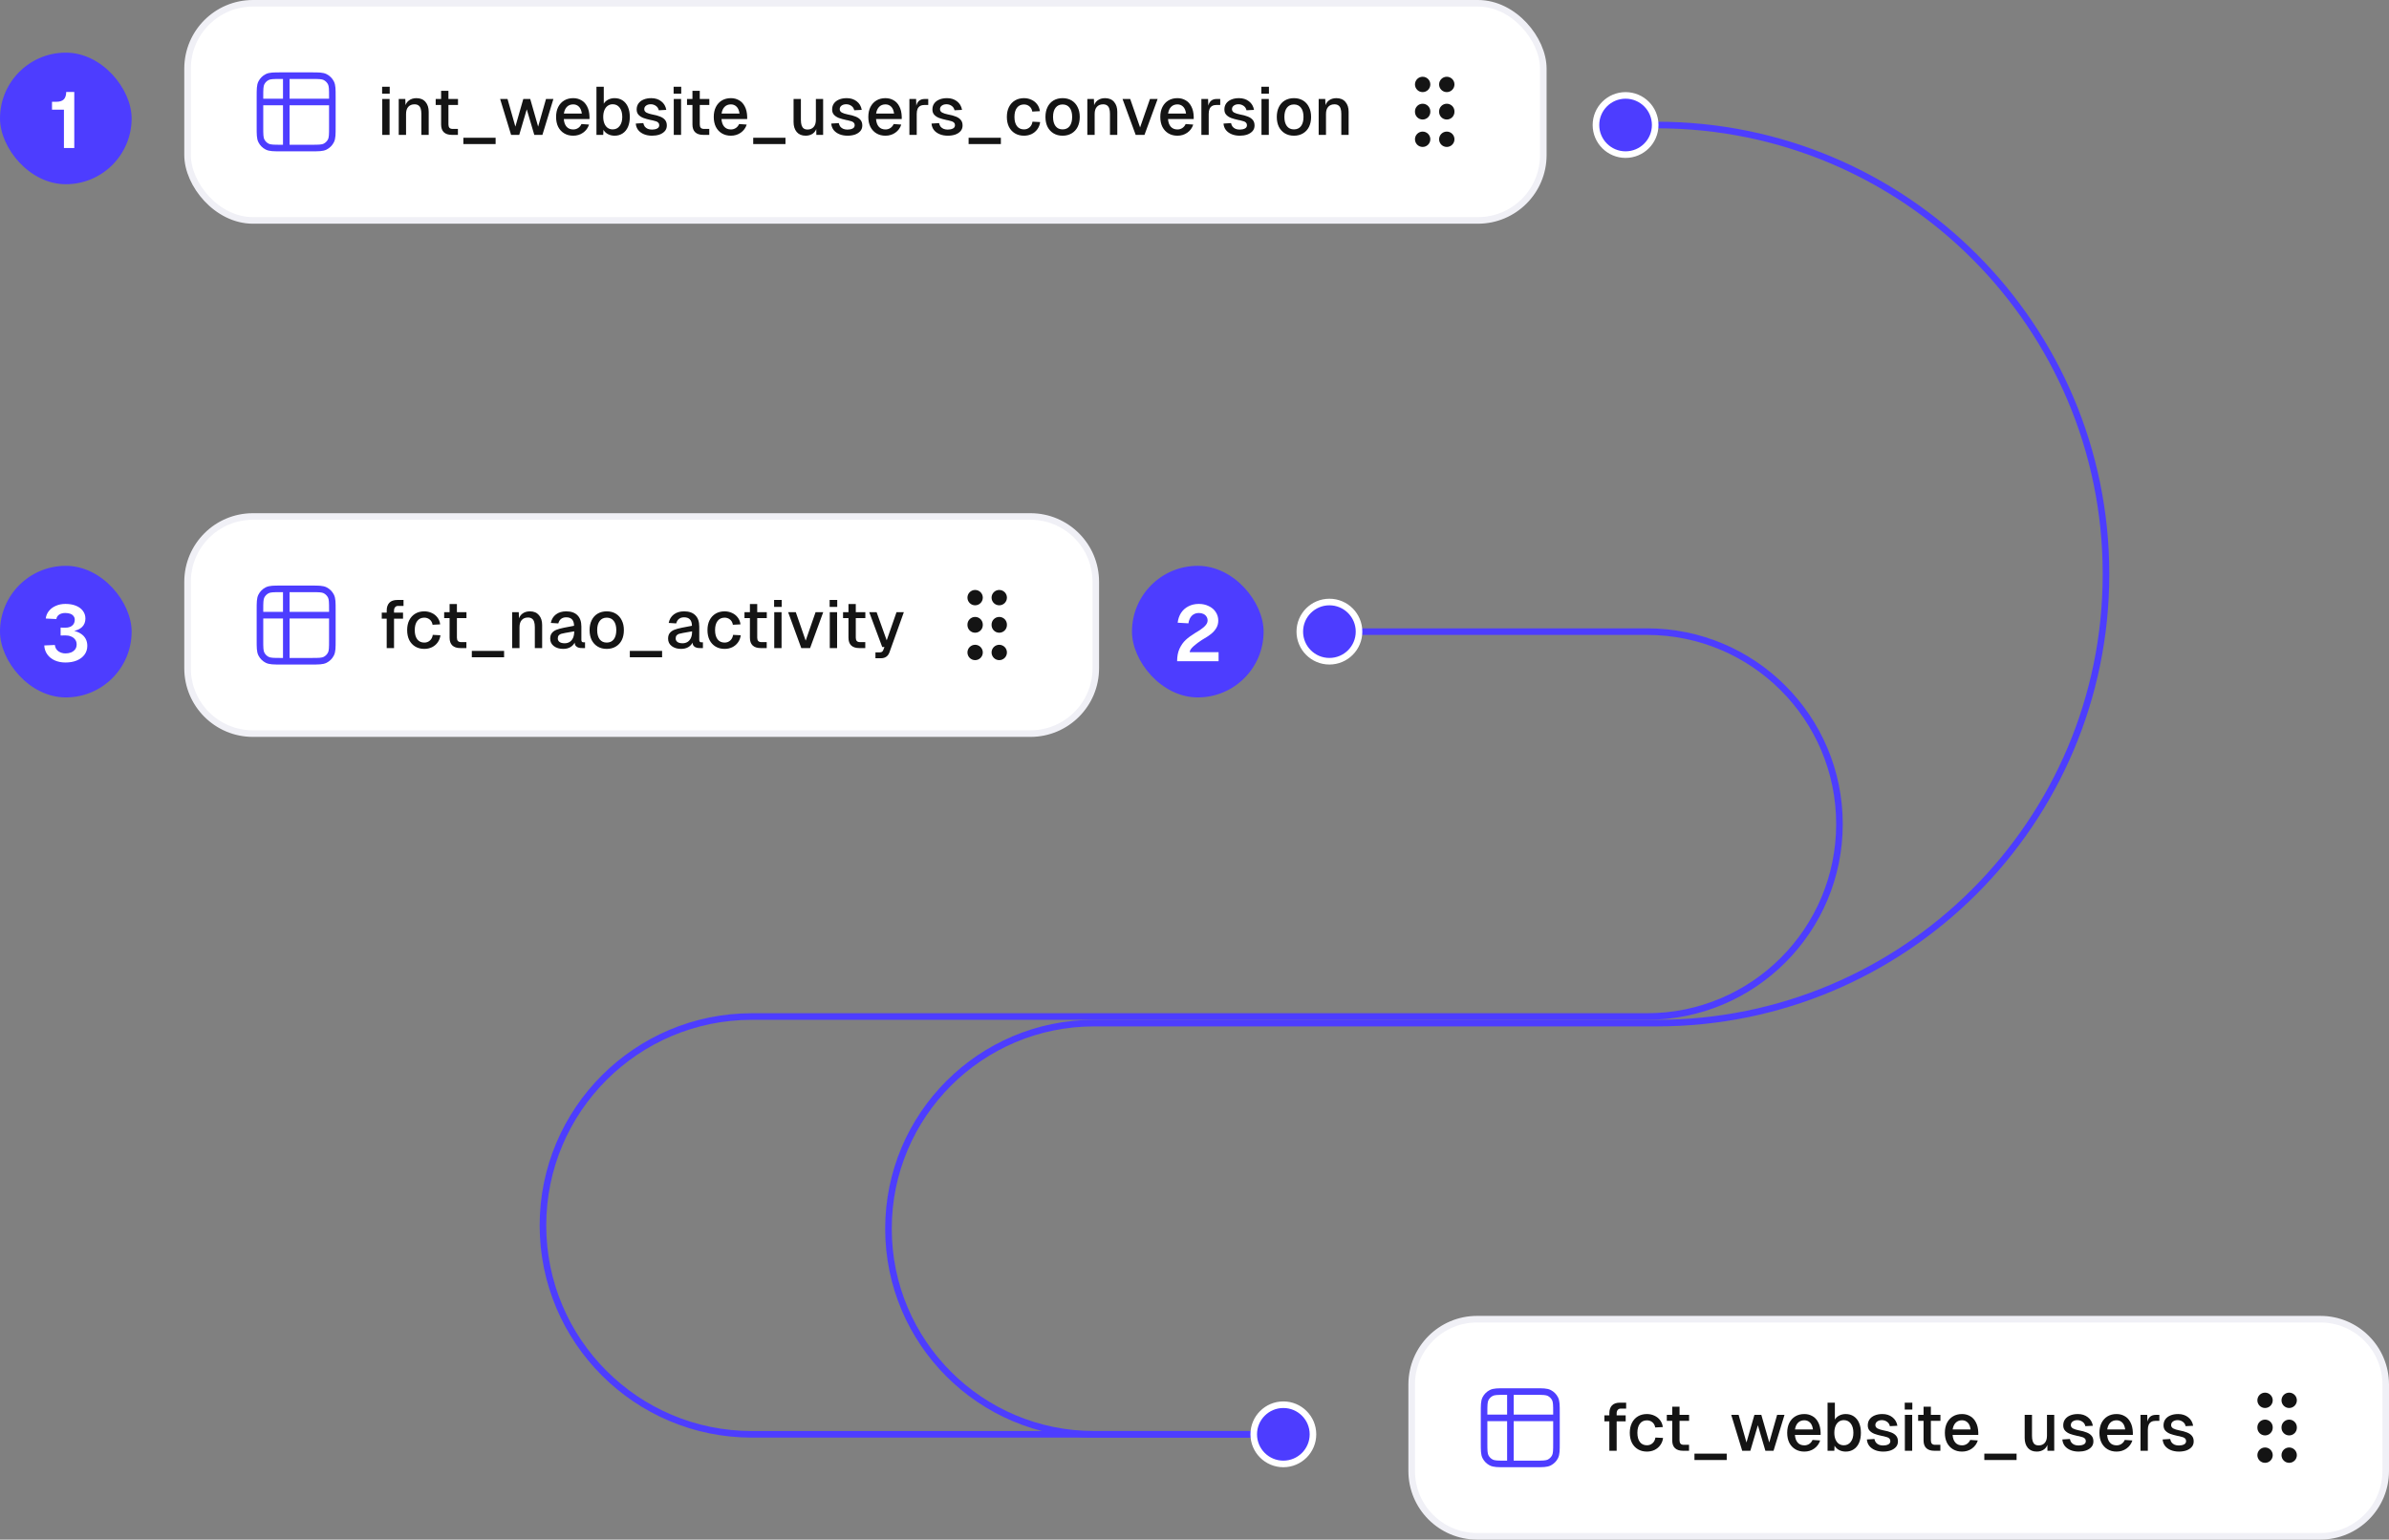 <svg width="363" height="234" viewBox="0 0 363 234" fill="none" xmlns="http://www.w3.org/2000/svg">
<rect x="0" y="0" width="363" height="234" fill="#808080" stroke="none"/>
<rect x="28.5" y="0.5" width="206" height="33" rx="9.93" fill="white"/>
<rect x="28.5" y="0.5" width="206" height="33" rx="9.93" stroke="#F0F0F6"/>
<path d="M44 11.5V11H43V11.5H44ZM43 22.5V23H44V22.5H43ZM39.5 15H39V16H39.5V15ZM50.5 16H51V15H50.5V16ZM50 14.7V19.3H51V14.7H50ZM47.3 22H42.7V23H47.3V22ZM40 19.3V14.7H39V19.3H40ZM42.7 12H47.3V11H42.7V12ZM42.7 22C42.132 22 41.736 22 41.427 21.974C41.124 21.95 40.951 21.904 40.819 21.837L40.365 22.727C40.661 22.878 40.981 22.941 41.346 22.971C41.704 23 42.148 23 42.7 23V22ZM39 19.3C39 19.852 39 20.296 39.029 20.654C39.059 21.019 39.122 21.339 39.273 21.635L40.163 21.181C40.096 21.049 40.05 20.875 40.026 20.573C40 20.265 40 19.868 40 19.3H39ZM40.819 21.837C40.537 21.693 40.307 21.463 40.163 21.181L39.273 21.635C39.512 22.105 39.895 22.488 40.365 22.727L40.819 21.837ZM50 19.3C50 19.868 50 20.265 49.974 20.573C49.95 20.875 49.904 21.049 49.837 21.181L50.727 21.635C50.878 21.339 50.941 21.019 50.971 20.654C51 20.296 51 19.852 51 19.3H50ZM47.3 23C47.852 23 48.296 23 48.654 22.971C49.019 22.941 49.339 22.878 49.635 22.727L49.181 21.837C49.049 21.904 48.876 21.95 48.573 21.974C48.264 22 47.868 22 47.3 22V23ZM49.837 21.181C49.693 21.463 49.463 21.693 49.181 21.837L49.635 22.727C50.105 22.488 50.488 22.105 50.727 21.635L49.837 21.181ZM51 14.7C51 14.148 51 13.704 50.971 13.346C50.941 12.981 50.878 12.661 50.727 12.365L49.837 12.819C49.904 12.951 49.95 13.124 49.974 13.427C50 13.736 50 14.132 50 14.7H51ZM47.3 12C47.868 12 48.264 12 48.573 12.026C48.876 12.05 49.049 12.096 49.181 12.164L49.635 11.273C49.339 11.122 49.019 11.059 48.654 11.029C48.296 11 47.852 11 47.3 11V12ZM50.727 12.365C50.488 11.895 50.105 11.512 49.635 11.273L49.181 12.164C49.463 12.307 49.693 12.537 49.837 12.819L50.727 12.365ZM40 14.7C40 14.132 40 13.736 40.026 13.427C40.05 13.124 40.096 12.951 40.163 12.819L39.273 12.365C39.122 12.661 39.059 12.981 39.029 13.346C39 13.704 39 14.148 39 14.7H40ZM42.7 11C42.148 11 41.704 11 41.346 11.029C40.981 11.059 40.661 11.122 40.365 11.273L40.819 12.164C40.951 12.096 41.124 12.05 41.427 12.026C41.736 12 42.132 12 42.7 12V11ZM40.163 12.819C40.307 12.537 40.537 12.307 40.819 12.164L40.365 11.273C39.895 11.512 39.512 11.895 39.273 12.365L40.163 12.819ZM43 11.5V15.5H44V11.5H43ZM43 15.5V22.5H44V15.5H43ZM39.5 16H43.5V15H39.5V16ZM43.5 16H50.5V15H43.5V16Z" fill="#4D3DFF"/>
<path d="M59.194 15.041V20.5H58.082V15.041H59.194ZM59.215 13.188V14.238H58.061V13.188H59.215ZM61.585 15.041L61.637 16.504L61.503 16.401C61.592 15.9 61.794 15.529 62.11 15.289C62.426 15.041 62.814 14.918 63.274 14.918C63.871 14.918 64.332 15.11 64.654 15.495C64.977 15.872 65.138 16.37 65.138 16.988V20.5H64.026V17.328C64.026 16.998 63.992 16.727 63.923 16.514C63.854 16.294 63.741 16.13 63.583 16.02C63.432 15.91 63.233 15.855 62.986 15.855C62.581 15.855 62.265 15.982 62.038 16.236C61.812 16.483 61.698 16.847 61.698 17.328V20.5H60.586V15.041H61.585ZM68.138 13.806V18.924C68.138 19.144 68.19 19.312 68.293 19.429C68.403 19.539 68.561 19.594 68.767 19.594H69.58V20.5H68.664C68.128 20.5 67.72 20.366 67.438 20.098C67.163 19.831 67.026 19.439 67.026 18.924V13.806H68.138ZM69.591 15.041V15.948H66.202V15.041H69.591ZM75.307 20.933V21.901H70.405V20.933H75.307ZM81.769 19.244L82.964 15.041H84.087L82.418 20.5H81.183L80.039 16.617L78.896 20.5H77.66L75.992 15.041H77.114L78.309 19.244L79.514 15.041H80.565L81.769 19.244ZM84.496 17.771C84.496 17.194 84.602 16.693 84.815 16.267C85.035 15.835 85.34 15.502 85.732 15.268C86.123 15.035 86.58 14.918 87.102 14.918C87.548 14.918 87.953 15.021 88.317 15.227C88.688 15.426 88.983 15.738 89.203 16.164C89.429 16.583 89.553 17.105 89.573 17.73V18.09H85.67C85.704 18.591 85.845 18.983 86.092 19.264C86.339 19.539 86.676 19.676 87.102 19.676C87.376 19.676 87.623 19.604 87.843 19.46C88.063 19.316 88.231 19.113 88.348 18.852L89.501 18.934C89.336 19.45 89.034 19.861 88.595 20.17C88.162 20.473 87.665 20.624 87.102 20.624C86.58 20.624 86.123 20.507 85.732 20.273C85.34 20.04 85.035 19.71 84.815 19.285C84.602 18.852 84.496 18.348 84.496 17.771ZM88.409 17.256C88.341 16.775 88.19 16.425 87.956 16.205C87.723 15.979 87.438 15.865 87.102 15.865C86.71 15.865 86.391 15.989 86.144 16.236C85.903 16.477 85.749 16.816 85.68 17.256H88.409ZM91.741 13.188V15.762C91.892 15.502 92.115 15.296 92.41 15.145C92.705 14.993 93.032 14.918 93.389 14.918C93.856 14.918 94.264 15.035 94.614 15.268C94.964 15.502 95.232 15.835 95.418 16.267C95.603 16.693 95.696 17.194 95.696 17.771C95.696 18.348 95.603 18.852 95.418 19.285C95.232 19.71 94.964 20.04 94.614 20.273C94.264 20.507 93.856 20.624 93.389 20.624C93.018 20.624 92.681 20.545 92.379 20.387C92.077 20.229 91.847 20.009 91.689 19.728L91.658 20.5H90.629V13.188H91.741ZM91.658 17.771C91.658 18.148 91.717 18.481 91.834 18.77C91.95 19.058 92.118 19.281 92.338 19.439C92.558 19.59 92.812 19.666 93.1 19.666C93.54 19.666 93.89 19.494 94.151 19.151C94.418 18.808 94.552 18.348 94.552 17.771C94.552 17.18 94.422 16.713 94.161 16.37C93.9 16.02 93.546 15.845 93.1 15.845C92.812 15.845 92.558 15.924 92.338 16.082C92.118 16.24 91.95 16.463 91.834 16.751C91.717 17.04 91.658 17.379 91.658 17.771ZM100.097 16.761C100.042 16.48 99.898 16.257 99.664 16.092C99.431 15.927 99.17 15.845 98.881 15.845C98.593 15.845 98.356 15.914 98.171 16.051C97.985 16.188 97.893 16.37 97.893 16.597C97.893 16.816 98.003 16.988 98.222 17.112C98.449 17.228 98.737 17.321 99.087 17.39C99.582 17.479 99.987 17.589 100.303 17.719C100.625 17.843 100.876 18.015 101.055 18.234C101.233 18.447 101.322 18.729 101.322 19.079C101.322 19.422 101.216 19.71 101.003 19.944C100.797 20.17 100.526 20.342 100.189 20.459C99.853 20.569 99.486 20.624 99.087 20.624C98.621 20.624 98.205 20.548 97.841 20.397C97.477 20.246 97.186 20.033 96.966 19.759C96.753 19.477 96.633 19.151 96.605 18.78L97.749 18.708C97.79 18.914 97.865 19.093 97.975 19.244C98.092 19.388 98.243 19.501 98.428 19.583C98.614 19.659 98.83 19.697 99.077 19.697C99.365 19.697 99.62 19.645 99.839 19.542C100.059 19.432 100.169 19.261 100.169 19.027C100.169 18.869 100.121 18.742 100.025 18.646C99.935 18.55 99.822 18.481 99.685 18.44C99.554 18.392 99.369 18.341 99.129 18.286C99.074 18.279 98.995 18.265 98.892 18.244C98.425 18.142 98.044 18.035 97.749 17.925C97.453 17.808 97.21 17.647 97.017 17.441C96.832 17.235 96.739 16.967 96.739 16.638C96.739 16.288 96.829 15.986 97.007 15.732C97.192 15.471 97.45 15.271 97.779 15.134C98.116 14.99 98.511 14.918 98.964 14.918C99.561 14.918 100.066 15.079 100.478 15.402C100.89 15.718 101.144 16.15 101.24 16.7L100.097 16.761ZM103.488 15.041V20.5H102.376V15.041H103.488ZM103.509 13.188V14.238H102.355V13.188H103.509ZM106.328 13.806V18.924C106.328 19.144 106.379 19.312 106.482 19.429C106.592 19.539 106.75 19.594 106.956 19.594H107.77V20.5H106.853C106.317 20.5 105.909 20.366 105.627 20.098C105.353 19.831 105.215 19.439 105.215 18.924V13.806H106.328ZM107.78 15.041V15.948H104.391V15.041H107.78ZM108.453 17.771C108.453 17.194 108.56 16.693 108.773 16.267C108.992 15.835 109.298 15.502 109.689 15.268C110.081 15.035 110.537 14.918 111.059 14.918C111.505 14.918 111.91 15.021 112.274 15.227C112.645 15.426 112.94 15.738 113.16 16.164C113.387 16.583 113.51 17.105 113.531 17.73V18.09H109.627C109.662 18.591 109.802 18.983 110.05 19.264C110.297 19.539 110.633 19.676 111.059 19.676C111.334 19.676 111.581 19.604 111.801 19.46C112.02 19.316 112.188 19.113 112.305 18.852L113.459 18.934C113.294 19.45 112.992 19.861 112.552 20.17C112.12 20.473 111.622 20.624 111.059 20.624C110.537 20.624 110.081 20.507 109.689 20.273C109.298 20.04 108.992 19.71 108.773 19.285C108.56 18.852 108.453 18.348 108.453 17.771ZM112.367 17.256C112.298 16.775 112.147 16.425 111.914 16.205C111.68 15.979 111.395 15.865 111.059 15.865C110.668 15.865 110.348 15.989 110.101 16.236C109.861 16.477 109.706 16.816 109.638 17.256H112.367ZM119.35 20.933V21.901H114.448V20.933H119.35ZM124.041 20.5L124.02 19.079L124.154 19.182C124.065 19.669 123.862 20.033 123.546 20.273C123.231 20.507 122.853 20.624 122.414 20.624C121.83 20.624 121.377 20.435 121.054 20.057C120.738 19.673 120.58 19.171 120.58 18.553V15.041H121.693V18.214C121.693 18.543 121.727 18.818 121.796 19.038C121.864 19.25 121.971 19.412 122.115 19.522C122.266 19.631 122.462 19.686 122.702 19.686C123.093 19.686 123.402 19.559 123.629 19.305C123.855 19.051 123.969 18.687 123.969 18.214V15.041H125.071V20.5H124.041ZM129.797 16.761C129.742 16.48 129.598 16.257 129.365 16.092C129.131 15.927 128.87 15.845 128.582 15.845C128.293 15.845 128.057 15.914 127.871 16.051C127.686 16.188 127.593 16.37 127.593 16.597C127.593 16.816 127.703 16.988 127.923 17.112C128.149 17.228 128.438 17.321 128.788 17.39C129.282 17.479 129.687 17.589 130.003 17.719C130.326 17.843 130.576 18.015 130.755 18.234C130.933 18.447 131.023 18.729 131.023 19.079C131.023 19.422 130.916 19.71 130.703 19.944C130.497 20.17 130.226 20.342 129.89 20.459C129.553 20.569 129.186 20.624 128.788 20.624C128.321 20.624 127.906 20.548 127.542 20.397C127.178 20.246 126.886 20.033 126.666 19.759C126.453 19.477 126.333 19.151 126.306 18.78L127.449 18.708C127.49 18.914 127.566 19.093 127.676 19.244C127.792 19.388 127.943 19.501 128.129 19.583C128.314 19.659 128.53 19.697 128.778 19.697C129.066 19.697 129.32 19.645 129.54 19.542C129.759 19.432 129.869 19.261 129.869 19.027C129.869 18.869 129.821 18.742 129.725 18.646C129.636 18.55 129.523 18.481 129.385 18.44C129.255 18.392 129.069 18.341 128.829 18.286C128.774 18.279 128.695 18.265 128.592 18.244C128.125 18.142 127.744 18.035 127.449 17.925C127.154 17.808 126.91 17.647 126.718 17.441C126.532 17.235 126.44 16.967 126.44 16.638C126.44 16.288 126.529 15.986 126.707 15.732C126.893 15.471 127.15 15.271 127.48 15.134C127.816 14.99 128.211 14.918 128.664 14.918C129.262 14.918 129.766 15.079 130.178 15.402C130.59 15.718 130.844 16.15 130.94 16.7L129.797 16.761ZM131.938 17.771C131.938 17.194 132.044 16.693 132.257 16.267C132.477 15.835 132.783 15.502 133.174 15.268C133.565 15.035 134.022 14.918 134.544 14.918C134.99 14.918 135.395 15.021 135.759 15.227C136.13 15.426 136.425 15.738 136.645 16.164C136.871 16.583 136.995 17.105 137.016 17.73V18.09H133.112C133.146 18.591 133.287 18.983 133.534 19.264C133.782 19.539 134.118 19.676 134.544 19.676C134.818 19.676 135.066 19.604 135.285 19.46C135.505 19.316 135.673 19.113 135.79 18.852L136.943 18.934C136.779 19.45 136.477 19.861 136.037 20.17C135.605 20.473 135.107 20.624 134.544 20.624C134.022 20.624 133.565 20.507 133.174 20.273C132.783 20.04 132.477 19.71 132.257 19.285C132.044 18.852 131.938 18.348 131.938 17.771ZM135.852 17.256C135.783 16.775 135.632 16.425 135.399 16.205C135.165 15.979 134.88 15.865 134.544 15.865C134.152 15.865 133.833 15.989 133.586 16.236C133.346 16.477 133.191 16.816 133.122 17.256H135.852ZM139.201 15.041L139.242 16.524L139.149 16.453C139.218 15.965 139.362 15.608 139.582 15.381C139.802 15.155 140.118 15.041 140.53 15.041H141.044V15.948H140.519C140.238 15.948 140.004 15.999 139.819 16.102C139.64 16.205 139.506 16.36 139.417 16.566C139.335 16.765 139.294 17.015 139.294 17.318V20.5H138.181V15.041H139.201ZM145.035 16.761C144.98 16.48 144.835 16.257 144.602 16.092C144.369 15.927 144.108 15.845 143.819 15.845C143.531 15.845 143.294 15.914 143.109 16.051C142.923 16.188 142.831 16.37 142.831 16.597C142.831 16.816 142.94 16.988 143.16 17.112C143.387 17.228 143.675 17.321 144.025 17.39C144.52 17.479 144.925 17.589 145.241 17.719C145.563 17.843 145.814 18.015 145.992 18.234C146.171 18.447 146.26 18.729 146.26 19.079C146.26 19.422 146.154 19.71 145.941 19.944C145.735 20.17 145.464 20.342 145.127 20.459C144.791 20.569 144.424 20.624 144.025 20.624C143.558 20.624 143.143 20.548 142.779 20.397C142.415 20.246 142.123 20.033 141.904 19.759C141.691 19.477 141.571 19.151 141.543 18.78L142.686 18.708C142.728 18.914 142.803 19.093 142.913 19.244C143.03 19.388 143.181 19.501 143.366 19.583C143.552 19.659 143.768 19.697 144.015 19.697C144.303 19.697 144.557 19.645 144.777 19.542C144.997 19.432 145.107 19.261 145.107 19.027C145.107 18.869 145.059 18.742 144.962 18.646C144.873 18.55 144.76 18.481 144.623 18.44C144.492 18.392 144.307 18.341 144.066 18.286C144.012 18.279 143.933 18.265 143.83 18.244C143.363 18.142 142.982 18.035 142.686 17.925C142.391 17.808 142.147 17.647 141.955 17.441C141.77 17.235 141.677 16.967 141.677 16.638C141.677 16.288 141.766 15.986 141.945 15.732C142.13 15.471 142.388 15.271 142.717 15.134C143.054 14.99 143.449 14.918 143.902 14.918C144.499 14.918 145.004 15.079 145.416 15.402C145.828 15.718 146.082 16.15 146.178 16.7L145.035 16.761ZM152.078 20.933V21.901H147.176V20.933H152.078ZM156.851 16.957C156.796 16.621 156.652 16.356 156.418 16.164C156.185 15.972 155.91 15.876 155.595 15.876C155.135 15.876 154.777 16.044 154.523 16.38C154.269 16.71 154.142 17.173 154.142 17.771C154.142 18.368 154.269 18.835 154.523 19.171C154.777 19.501 155.135 19.666 155.595 19.666C155.924 19.666 156.206 19.563 156.439 19.357C156.679 19.151 156.827 18.862 156.882 18.492L158.046 18.553C157.991 18.972 157.847 19.34 157.613 19.655C157.387 19.964 157.098 20.205 156.748 20.376C156.398 20.541 156.013 20.624 155.595 20.624C155.073 20.624 154.616 20.507 154.225 20.273C153.833 20.04 153.528 19.71 153.308 19.285C153.095 18.852 152.989 18.348 152.989 17.771C152.989 17.194 153.095 16.693 153.308 16.267C153.528 15.835 153.833 15.502 154.225 15.268C154.616 15.035 155.073 14.918 155.595 14.918C156 14.918 156.377 15 156.727 15.165C157.078 15.323 157.366 15.553 157.593 15.855C157.819 16.15 157.956 16.497 158.005 16.895L156.851 16.957ZM161.458 20.624C160.936 20.624 160.48 20.507 160.088 20.273C159.697 20.04 159.392 19.71 159.172 19.285C158.959 18.852 158.853 18.348 158.853 17.771C158.853 17.194 158.959 16.693 159.172 16.267C159.385 15.835 159.687 15.502 160.078 15.268C160.476 15.035 160.936 14.918 161.458 14.918C161.98 14.918 162.437 15.035 162.828 15.268C163.219 15.502 163.521 15.835 163.734 16.267C163.954 16.693 164.064 17.194 164.064 17.771C164.064 18.348 163.957 18.852 163.745 19.285C163.532 19.71 163.226 20.04 162.828 20.273C162.437 20.507 161.98 20.624 161.458 20.624ZM161.458 19.666C161.918 19.666 162.275 19.501 162.529 19.171C162.783 18.835 162.91 18.368 162.91 17.771C162.91 17.173 162.783 16.71 162.529 16.38C162.275 16.044 161.918 15.876 161.458 15.876C160.998 15.876 160.641 16.044 160.387 16.38C160.133 16.71 160.006 17.173 160.006 17.771C160.006 18.368 160.133 18.835 160.387 19.171C160.641 19.501 160.998 19.666 161.458 19.666ZM166.215 15.041L166.267 16.504L166.133 16.401C166.222 15.9 166.425 15.529 166.741 15.289C167.057 15.041 167.445 14.918 167.905 14.918C168.502 14.918 168.962 15.11 169.285 15.495C169.607 15.872 169.769 16.37 169.769 16.988V20.5H168.656V17.328C168.656 16.998 168.622 16.727 168.553 16.514C168.485 16.294 168.371 16.13 168.214 16.02C168.062 15.91 167.863 15.855 167.616 15.855C167.211 15.855 166.895 15.982 166.669 16.236C166.442 16.483 166.329 16.847 166.329 17.328V20.5H165.216V15.041H166.215ZM173.901 20.5H172.562L170.564 15.041H171.728L173.232 19.367L174.736 15.041H175.899L173.901 20.5ZM176.303 17.771C176.303 17.194 176.409 16.693 176.622 16.267C176.842 15.835 177.147 15.502 177.539 15.268C177.93 15.035 178.387 14.918 178.908 14.918C179.355 14.918 179.76 15.021 180.124 15.227C180.494 15.426 180.79 15.738 181.009 16.164C181.236 16.583 181.36 17.105 181.38 17.73V18.09H177.477C177.511 18.591 177.652 18.983 177.899 19.264C178.146 19.539 178.483 19.676 178.908 19.676C179.183 19.676 179.43 19.604 179.65 19.46C179.87 19.316 180.038 19.113 180.155 18.852L181.308 18.934C181.143 19.45 180.841 19.861 180.402 20.17C179.969 20.473 179.471 20.624 178.908 20.624C178.387 20.624 177.93 20.507 177.539 20.273C177.147 20.04 176.842 19.71 176.622 19.285C176.409 18.852 176.303 18.348 176.303 17.771ZM180.216 17.256C180.148 16.775 179.997 16.425 179.763 16.205C179.53 15.979 179.245 15.865 178.908 15.865C178.517 15.865 178.198 15.989 177.951 16.236C177.71 16.477 177.556 16.816 177.487 17.256H180.216ZM183.566 15.041L183.607 16.524L183.514 16.453C183.583 15.965 183.727 15.608 183.947 15.381C184.166 15.155 184.482 15.041 184.894 15.041H185.409V15.948H184.884C184.602 15.948 184.369 15.999 184.183 16.102C184.005 16.205 183.871 16.36 183.782 16.566C183.699 16.765 183.658 17.015 183.658 17.318V20.5H182.546V15.041H183.566ZM189.399 16.761C189.344 16.48 189.2 16.257 188.967 16.092C188.733 15.927 188.472 15.845 188.184 15.845C187.895 15.845 187.659 15.914 187.473 16.051C187.288 16.188 187.195 16.37 187.195 16.597C187.195 16.816 187.305 16.988 187.525 17.112C187.751 17.228 188.04 17.321 188.39 17.39C188.884 17.479 189.289 17.589 189.605 17.719C189.928 17.843 190.178 18.015 190.357 18.234C190.535 18.447 190.625 18.729 190.625 19.079C190.625 19.422 190.518 19.71 190.305 19.944C190.099 20.17 189.828 20.342 189.492 20.459C189.155 20.569 188.788 20.624 188.39 20.624C187.923 20.624 187.508 20.548 187.144 20.397C186.78 20.246 186.488 20.033 186.268 19.759C186.055 19.477 185.935 19.151 185.908 18.78L187.051 18.708C187.092 18.914 187.168 19.093 187.278 19.244C187.394 19.388 187.545 19.501 187.731 19.583C187.916 19.659 188.132 19.697 188.38 19.697C188.668 19.697 188.922 19.645 189.142 19.542C189.361 19.432 189.471 19.261 189.471 19.027C189.471 18.869 189.423 18.742 189.327 18.646C189.238 18.55 189.125 18.481 188.987 18.44C188.857 18.392 188.671 18.341 188.431 18.286C188.376 18.279 188.297 18.265 188.194 18.244C187.727 18.142 187.346 18.035 187.051 17.925C186.756 17.808 186.512 17.647 186.32 17.441C186.134 17.235 186.042 16.967 186.042 16.638C186.042 16.288 186.131 15.986 186.309 15.732C186.495 15.471 186.752 15.271 187.082 15.134C187.418 14.99 187.813 14.918 188.266 14.918C188.864 14.918 189.368 15.079 189.78 15.402C190.192 15.718 190.446 16.15 190.542 16.7L189.399 16.761ZM192.791 15.041V20.5H191.678V15.041H192.791ZM192.811 13.188V14.238H191.658V13.188H192.811ZM196.61 20.624C196.088 20.624 195.631 20.507 195.24 20.273C194.849 20.04 194.543 19.71 194.324 19.285C194.111 18.852 194.004 18.348 194.004 17.771C194.004 17.194 194.111 16.693 194.324 16.267C194.536 15.835 194.838 15.502 195.23 15.268C195.628 15.035 196.088 14.918 196.61 14.918C197.132 14.918 197.588 15.035 197.98 15.268C198.371 15.502 198.673 15.835 198.886 16.267C199.106 16.693 199.216 17.194 199.216 17.771C199.216 18.348 199.109 18.852 198.896 19.285C198.683 19.71 198.378 20.04 197.98 20.273C197.588 20.507 197.132 20.624 196.61 20.624ZM196.61 19.666C197.07 19.666 197.427 19.501 197.681 19.171C197.935 18.835 198.062 18.368 198.062 17.771C198.062 17.173 197.935 16.71 197.681 16.38C197.427 16.044 197.07 15.876 196.61 15.876C196.15 15.876 195.793 16.044 195.539 16.38C195.285 16.71 195.158 17.173 195.158 17.771C195.158 18.368 195.285 18.835 195.539 19.171C195.793 19.501 196.15 19.666 196.61 19.666ZM201.367 15.041L201.419 16.504L201.285 16.401C201.374 15.9 201.577 15.529 201.892 15.289C202.208 15.041 202.596 14.918 203.056 14.918C203.654 14.918 204.114 15.11 204.436 15.495C204.759 15.872 204.92 16.37 204.92 16.988V20.5H203.808V17.328C203.808 16.998 203.774 16.727 203.705 16.514C203.636 16.294 203.523 16.13 203.365 16.02C203.214 15.91 203.015 15.855 202.768 15.855C202.363 15.855 202.047 15.982 201.82 16.236C201.594 16.483 201.48 16.847 201.48 17.328V20.5H200.368V15.041H201.367Z" fill="#141414"/>
<path d="M215 12.833C215 12.188 215.522 11.666 216.167 11.666C216.811 11.666 217.333 12.188 217.333 12.833C217.333 13.477 216.811 13.999 216.167 13.999C215.522 13.999 215 13.477 215 12.833Z" fill="#141414"/>
<path d="M218.666 12.833C218.666 12.188 219.188 11.666 219.833 11.666C220.477 11.666 220.999 12.188 220.999 12.833C220.999 13.477 220.477 13.999 219.833 13.999C219.188 13.999 218.666 13.477 218.666 12.833Z" fill="#141414"/>
<path d="M215 21.167C215 20.522 215.522 20 216.167 20C216.811 20 217.333 20.522 217.333 21.167C217.333 21.811 216.811 22.333 216.167 22.333C215.522 22.333 215 21.811 215 21.167Z" fill="#141414"/>
<path d="M218.666 21.167C218.666 20.522 219.188 20 219.833 20C220.477 20 220.999 20.522 220.999 21.167C220.999 21.811 220.477 22.333 219.833 22.333C219.188 22.333 218.666 21.811 218.666 21.167Z" fill="#141414"/>
<path d="M215 16.932C215 16.288 215.522 15.766 216.167 15.766C216.811 15.766 217.333 16.288 217.333 16.932V16.999C217.333 17.643 216.811 18.166 216.167 18.166C215.522 18.166 215 17.643 215 16.999V16.932Z" fill="#141414"/>
<path d="M218.666 16.932C218.666 16.288 219.188 15.766 219.833 15.766C220.477 15.766 220.999 16.288 220.999 16.932V16.999C220.999 17.643 220.477 18.166 219.833 18.166C219.188 18.166 218.666 17.643 218.666 16.999V16.932Z" fill="#141414"/>
<path d="M352.57 200.5C358.054 200.5 362.5 204.946 362.5 210.43V223.57C362.5 229.054 358.054 233.5 352.57 233.5H224.43C218.946 233.5 214.5 229.054 214.5 223.57V210.43C214.5 204.946 218.946 200.5 224.43 200.5H352.57Z" fill="white"/>
<path d="M352.57 200.5C358.054 200.5 362.5 204.946 362.5 210.43V223.57C362.5 229.054 358.054 233.5 352.57 233.5H224.43C218.946 233.5 214.5 229.054 214.5 223.57V210.43C214.5 204.946 218.946 200.5 224.43 200.5H352.57Z" stroke="#F0F0F6"/>
<path d="M230 211.5V211H229V211.5H230ZM229 222.5V223H230V222.5H229ZM225.5 215H225V216H225.5V215ZM236.5 216H237V215H236.5V216ZM236 214.7V219.3H237V214.7H236ZM233.3 222H228.7V223H233.3V222ZM226 219.3V214.7H225V219.3H226ZM228.7 212H233.3V211H228.7V212ZM228.7 222C228.132 222 227.736 222 227.427 221.974C227.125 221.95 226.951 221.904 226.819 221.837L226.365 222.728C226.661 222.878 226.981 222.941 227.346 222.971C227.704 223 228.148 223 228.7 223V222ZM225 219.3C225 219.852 225 220.296 225.029 220.654C225.059 221.019 225.122 221.339 225.272 221.635L226.163 221.181C226.096 221.049 226.05 220.875 226.026 220.573C226 220.264 226 219.868 226 219.3H225ZM226.819 221.837C226.537 221.693 226.307 221.463 226.163 221.181L225.272 221.635C225.512 222.105 225.895 222.488 226.365 222.728L226.819 221.837ZM236 219.3C236 219.868 236 220.264 235.974 220.573C235.95 220.875 235.904 221.049 235.837 221.181L236.728 221.635C236.878 221.339 236.941 221.019 236.971 220.654C237 220.296 237 219.852 237 219.3H236ZM233.3 223C233.852 223 234.296 223 234.654 222.971C235.019 222.941 235.339 222.878 235.635 222.728L235.181 221.837C235.049 221.904 234.875 221.95 234.573 221.974C234.264 222 233.868 222 233.3 222V223ZM235.837 221.181C235.693 221.463 235.463 221.693 235.181 221.837L235.635 222.728C236.105 222.488 236.488 222.105 236.728 221.635L235.837 221.181ZM237 214.7C237 214.148 237 213.704 236.971 213.346C236.941 212.981 236.878 212.661 236.728 212.365L235.837 212.819C235.904 212.951 235.95 213.125 235.974 213.427C236 213.736 236 214.132 236 214.7H237ZM233.3 212C233.868 212 234.264 212 234.573 212.026C234.875 212.05 235.049 212.096 235.181 212.163L235.635 211.272C235.339 211.122 235.019 211.059 234.654 211.029C234.296 211 233.852 211 233.3 211V212ZM236.728 212.365C236.488 211.895 236.105 211.512 235.635 211.272L235.181 212.163C235.463 212.307 235.693 212.537 235.837 212.819L236.728 212.365ZM226 214.7C226 214.132 226 213.736 226.026 213.427C226.05 213.125 226.096 212.951 226.163 212.819L225.272 212.365C225.122 212.661 225.059 212.981 225.029 213.346C225 213.704 225 214.148 225 214.7H226ZM228.7 211C228.148 211 227.704 211 227.346 211.029C226.981 211.059 226.661 211.122 226.365 211.272L226.819 212.163C226.951 212.096 227.125 212.05 227.427 212.026C227.736 212 228.132 212 228.7 212V211ZM226.163 212.819C226.307 212.537 226.537 212.307 226.819 212.163L226.365 211.272C225.895 211.512 225.512 211.895 225.272 212.365L226.163 212.819ZM229 211.5V215.5H230V211.5H229ZM229 215.5V222.5H230V215.5H229ZM225.5 216H229.5V215H225.5V216ZM229.5 216H236.5V215H229.5V216Z" fill="#4D3DFF"/>
<path d="M244.533 214.805C244.533 214.29 244.667 213.891 244.935 213.61C245.203 213.328 245.611 213.188 246.161 213.188H247.088V214.094H246.233C246.061 214.094 245.92 214.159 245.811 214.29C245.701 214.413 245.646 214.585 245.646 214.805V220.5H244.533V214.805ZM243.782 215.114H247.016V216.03H243.782V215.114ZM251.503 216.957C251.448 216.621 251.304 216.356 251.071 216.164C250.837 215.972 250.563 215.876 250.247 215.876C249.787 215.876 249.43 216.044 249.176 216.38C248.922 216.71 248.795 217.173 248.795 217.771C248.795 218.368 248.922 218.835 249.176 219.171C249.43 219.501 249.787 219.666 250.247 219.666C250.576 219.666 250.858 219.563 251.091 219.357C251.332 219.151 251.479 218.862 251.534 218.492L252.698 218.553C252.643 218.972 252.499 219.34 252.265 219.655C252.039 219.964 251.75 220.205 251.4 220.376C251.05 220.541 250.666 220.624 250.247 220.624C249.725 220.624 249.268 220.507 248.877 220.273C248.486 220.04 248.18 219.71 247.96 219.285C247.748 218.852 247.641 218.347 247.641 217.771C247.641 217.194 247.748 216.693 247.96 216.267C248.18 215.835 248.486 215.502 248.877 215.268C249.268 215.035 249.725 214.918 250.247 214.918C250.652 214.918 251.029 215 251.38 215.165C251.73 215.323 252.018 215.553 252.245 215.855C252.471 216.15 252.609 216.497 252.657 216.895L251.503 216.957ZM255.201 213.806V218.924C255.201 219.144 255.253 219.312 255.356 219.429C255.465 219.539 255.623 219.594 255.829 219.594H256.643V220.5H255.726C255.191 220.5 254.782 220.366 254.501 220.098C254.226 219.831 254.089 219.439 254.089 218.924V213.806H255.201ZM256.653 215.041V215.948H253.265V215.041H256.653ZM262.37 220.933V221.901H257.467V220.933H262.37ZM268.832 219.244L270.027 215.041H271.149L269.481 220.5H268.245L267.102 216.617L265.959 220.5H264.723L263.054 215.041H264.177L265.372 219.244L266.577 215.041H267.627L268.832 219.244ZM271.558 217.771C271.558 217.194 271.665 216.693 271.878 216.267C272.097 215.835 272.403 215.502 272.794 215.268C273.186 215.035 273.642 214.918 274.164 214.918C274.61 214.918 275.015 215.021 275.379 215.227C275.75 215.426 276.045 215.738 276.265 216.164C276.492 216.583 276.615 217.105 276.636 217.73V218.09H272.732C272.767 218.591 272.908 218.983 273.155 219.264C273.402 219.539 273.738 219.676 274.164 219.676C274.439 219.676 274.686 219.604 274.906 219.46C275.125 219.316 275.293 219.113 275.41 218.852L276.564 218.935C276.399 219.449 276.097 219.861 275.657 220.17C275.225 220.473 274.727 220.624 274.164 220.624C273.642 220.624 273.186 220.507 272.794 220.273C272.403 220.04 272.097 219.71 271.878 219.285C271.665 218.852 271.558 218.347 271.558 217.771ZM275.472 217.256C275.403 216.775 275.252 216.425 275.019 216.205C274.785 215.979 274.5 215.865 274.164 215.865C273.773 215.865 273.453 215.989 273.206 216.236C272.966 216.476 272.811 216.816 272.743 217.256H275.472ZM278.803 213.188V215.762C278.954 215.502 279.177 215.296 279.473 215.144C279.768 214.993 280.094 214.918 280.451 214.918C280.918 214.918 281.327 215.035 281.677 215.268C282.027 215.502 282.295 215.835 282.48 216.267C282.665 216.693 282.758 217.194 282.758 217.771C282.758 218.347 282.665 218.852 282.48 219.285C282.295 219.71 282.027 220.04 281.677 220.273C281.327 220.507 280.918 220.624 280.451 220.624C280.08 220.624 279.744 220.545 279.442 220.387C279.14 220.229 278.91 220.009 278.752 219.728L278.721 220.5H277.691V213.188H278.803ZM278.721 217.771C278.721 218.148 278.779 218.481 278.896 218.77C279.013 219.058 279.181 219.281 279.401 219.439C279.62 219.59 279.874 219.666 280.163 219.666C280.602 219.666 280.952 219.494 281.213 219.151C281.481 218.808 281.615 218.347 281.615 217.771C281.615 217.18 281.484 216.713 281.224 216.37C280.963 216.02 280.609 215.845 280.163 215.845C279.874 215.845 279.62 215.924 279.401 216.082C279.181 216.24 279.013 216.463 278.896 216.751C278.779 217.04 278.721 217.379 278.721 217.771ZM287.159 216.761C287.104 216.48 286.96 216.257 286.727 216.092C286.493 215.927 286.232 215.845 285.944 215.845C285.656 215.845 285.419 215.913 285.233 216.051C285.048 216.188 284.955 216.37 284.955 216.597C284.955 216.816 285.065 216.988 285.285 217.112C285.511 217.228 285.8 217.321 286.15 217.39C286.644 217.479 287.049 217.589 287.365 217.719C287.688 217.843 287.939 218.014 288.117 218.234C288.296 218.447 288.385 218.729 288.385 219.079C288.385 219.422 288.278 219.71 288.066 219.944C287.86 220.17 287.588 220.342 287.252 220.459C286.915 220.569 286.548 220.624 286.15 220.624C285.683 220.624 285.268 220.548 284.904 220.397C284.54 220.246 284.248 220.033 284.028 219.758C283.815 219.477 283.695 219.151 283.668 218.78L284.811 218.708C284.852 218.914 284.928 219.092 285.038 219.244C285.154 219.388 285.305 219.501 285.491 219.583C285.676 219.659 285.892 219.697 286.14 219.697C286.428 219.697 286.682 219.645 286.902 219.542C287.121 219.432 287.231 219.261 287.231 219.027C287.231 218.869 287.183 218.742 287.087 218.646C286.998 218.55 286.885 218.481 286.747 218.44C286.617 218.392 286.431 218.341 286.191 218.286C286.136 218.279 286.057 218.265 285.954 218.244C285.487 218.142 285.106 218.035 284.811 217.925C284.516 217.809 284.272 217.647 284.08 217.441C283.894 217.235 283.802 216.967 283.802 216.638C283.802 216.288 283.891 215.986 284.069 215.732C284.255 215.471 284.512 215.271 284.842 215.134C285.178 214.99 285.573 214.918 286.026 214.918C286.624 214.918 287.128 215.079 287.54 215.402C287.952 215.718 288.206 216.15 288.302 216.7L287.159 216.761ZM290.551 215.041V220.5H289.438V215.041H290.551ZM290.571 213.188V214.238H289.418V213.188H290.571ZM293.39 213.806V218.924C293.39 219.144 293.442 219.312 293.545 219.429C293.655 219.539 293.812 219.594 294.018 219.594H294.832V220.5H293.915C293.38 220.5 292.971 220.366 292.69 220.098C292.415 219.831 292.278 219.439 292.278 218.924V213.806H293.39ZM294.842 215.041V215.948H291.454V215.041H294.842ZM295.516 217.771C295.516 217.194 295.622 216.693 295.835 216.267C296.055 215.835 296.36 215.502 296.752 215.268C297.143 215.035 297.6 214.918 298.121 214.918C298.568 214.918 298.973 215.021 299.337 215.227C299.708 215.426 300.003 215.738 300.223 216.164C300.449 216.583 300.573 217.105 300.593 217.73V218.09H296.69C296.724 218.591 296.865 218.983 297.112 219.264C297.359 219.539 297.696 219.676 298.121 219.676C298.396 219.676 298.643 219.604 298.863 219.46C299.083 219.316 299.251 219.113 299.368 218.852L300.521 218.935C300.356 219.449 300.054 219.861 299.615 220.17C299.182 220.473 298.685 220.624 298.121 220.624C297.6 220.624 297.143 220.507 296.752 220.273C296.36 220.04 296.055 219.71 295.835 219.285C295.622 218.852 295.516 218.347 295.516 217.771ZM299.429 217.256C299.361 216.775 299.21 216.425 298.976 216.205C298.743 215.979 298.458 215.865 298.121 215.865C297.73 215.865 297.411 215.989 297.164 216.236C296.923 216.476 296.769 216.816 296.7 217.256H299.429ZM306.413 220.933V221.901H301.51V220.933H306.413ZM311.103 220.5L311.083 219.079L311.217 219.182C311.127 219.669 310.925 220.033 310.609 220.273C310.293 220.507 309.916 220.624 309.476 220.624C308.892 220.624 308.439 220.435 308.117 220.057C307.801 219.673 307.643 219.171 307.643 218.553V215.041H308.755V218.214C308.755 218.543 308.789 218.818 308.858 219.038C308.927 219.25 309.033 219.412 309.177 219.522C309.328 219.631 309.524 219.686 309.764 219.686C310.156 219.686 310.465 219.559 310.691 219.305C310.918 219.051 311.031 218.687 311.031 218.214V215.041H312.133V220.5H311.103ZM316.86 216.761C316.805 216.48 316.661 216.257 316.427 216.092C316.194 215.927 315.933 215.845 315.644 215.845C315.356 215.845 315.119 215.913 314.934 216.051C314.748 216.188 314.656 216.37 314.656 216.597C314.656 216.816 314.766 216.988 314.985 217.112C315.212 217.228 315.5 217.321 315.85 217.39C316.345 217.479 316.75 217.589 317.066 217.719C317.388 217.843 317.639 218.014 317.817 218.234C317.996 218.447 318.085 218.729 318.085 219.079C318.085 219.422 317.979 219.71 317.766 219.944C317.56 220.17 317.289 220.342 316.952 220.459C316.616 220.569 316.249 220.624 315.85 220.624C315.383 220.624 314.968 220.548 314.604 220.397C314.24 220.246 313.948 220.033 313.729 219.758C313.516 219.477 313.396 219.151 313.368 218.78L314.511 218.708C314.553 218.914 314.628 219.092 314.738 219.244C314.855 219.388 315.006 219.501 315.191 219.583C315.377 219.659 315.593 219.697 315.84 219.697C316.128 219.697 316.382 219.645 316.602 219.542C316.822 219.432 316.932 219.261 316.932 219.027C316.932 218.869 316.884 218.742 316.788 218.646C316.698 218.55 316.585 218.481 316.448 218.44C316.317 218.392 316.132 218.341 315.892 218.286C315.837 218.279 315.758 218.265 315.655 218.244C315.188 218.142 314.807 218.035 314.511 217.925C314.216 217.809 313.972 217.647 313.78 217.441C313.595 217.235 313.502 216.967 313.502 216.638C313.502 216.288 313.591 215.986 313.77 215.732C313.955 215.471 314.213 215.271 314.542 215.134C314.879 214.99 315.274 214.918 315.727 214.918C316.324 214.918 316.829 215.079 317.241 215.402C317.653 215.718 317.907 216.15 318.003 216.7L316.86 216.761ZM319.001 217.771C319.001 217.194 319.107 216.693 319.32 216.267C319.54 215.835 319.845 215.502 320.236 215.268C320.628 215.035 321.084 214.918 321.606 214.918C322.053 214.918 322.458 215.021 322.822 215.227C323.192 215.426 323.488 215.738 323.707 216.164C323.934 216.583 324.057 217.105 324.078 217.73V218.09H320.175C320.209 218.591 320.35 218.983 320.597 219.264C320.844 219.539 321.181 219.676 321.606 219.676C321.881 219.676 322.128 219.604 322.348 219.46C322.568 219.316 322.736 219.113 322.852 218.852L324.006 218.935C323.841 219.449 323.539 219.861 323.1 220.17C322.667 220.473 322.169 220.624 321.606 220.624C321.084 220.624 320.628 220.507 320.236 220.273C319.845 220.04 319.54 219.71 319.32 219.285C319.107 218.852 319.001 218.347 319.001 217.771ZM322.914 217.256C322.846 216.775 322.695 216.425 322.461 216.205C322.228 215.979 321.943 215.865 321.606 215.865C321.215 215.865 320.896 215.989 320.648 216.236C320.408 216.476 320.254 216.816 320.185 217.256H322.914ZM326.263 215.041L326.305 216.525L326.212 216.452C326.281 215.965 326.425 215.608 326.645 215.381C326.864 215.155 327.18 215.041 327.592 215.041H328.107V215.948H327.582C327.3 215.948 327.067 215.999 326.881 216.102C326.703 216.205 326.569 216.36 326.48 216.566C326.397 216.765 326.356 217.015 326.356 217.318V220.5H325.244V215.041H326.263ZM332.097 216.761C332.042 216.48 331.898 216.257 331.665 216.092C331.431 215.927 331.17 215.845 330.882 215.845C330.593 215.845 330.357 215.913 330.171 216.051C329.986 216.188 329.893 216.37 329.893 216.597C329.893 216.816 330.003 216.988 330.223 217.112C330.449 217.228 330.738 217.321 331.088 217.39C331.582 217.479 331.987 217.589 332.303 217.719C332.626 217.843 332.876 218.014 333.055 218.234C333.233 218.447 333.323 218.729 333.323 219.079C333.323 219.422 333.216 219.71 333.003 219.944C332.797 220.17 332.526 220.342 332.19 220.459C331.853 220.569 331.486 220.624 331.088 220.624C330.621 220.624 330.205 220.548 329.842 220.397C329.478 220.246 329.186 220.033 328.966 219.758C328.753 219.477 328.633 219.151 328.606 218.78L329.749 218.708C329.79 218.914 329.866 219.092 329.975 219.244C330.092 219.388 330.243 219.501 330.429 219.583C330.614 219.659 330.83 219.697 331.077 219.697C331.366 219.697 331.62 219.645 331.84 219.542C332.059 219.432 332.169 219.261 332.169 219.027C332.169 218.869 332.121 218.742 332.025 218.646C331.936 218.55 331.822 218.481 331.685 218.44C331.555 218.392 331.369 218.341 331.129 218.286C331.074 218.279 330.995 218.265 330.892 218.244C330.425 218.142 330.044 218.035 329.749 217.925C329.454 217.809 329.21 217.647 329.018 217.441C328.832 217.235 328.74 216.967 328.74 216.638C328.74 216.288 328.829 215.986 329.007 215.732C329.193 215.471 329.45 215.271 329.78 215.134C330.116 214.99 330.511 214.918 330.964 214.918C331.562 214.918 332.066 215.079 332.478 215.402C332.89 215.718 333.144 216.15 333.24 216.7L332.097 216.761Z" fill="#141414"/>
<path d="M343 212.833C343 212.188 343.522 211.666 344.167 211.666C344.811 211.666 345.333 212.188 345.333 212.833C345.333 213.477 344.811 213.999 344.167 213.999C343.522 213.999 343 213.477 343 212.833Z" fill="#141414"/>
<path d="M346.666 212.833C346.666 212.188 347.188 211.666 347.833 211.666C348.477 211.666 348.999 212.188 348.999 212.833C348.999 213.477 348.477 213.999 347.833 213.999C347.188 213.999 346.666 213.477 346.666 212.833Z" fill="#141414"/>
<path d="M343 221.167C343 220.522 343.522 220 344.167 220C344.811 220 345.333 220.522 345.333 221.167C345.333 221.811 344.811 222.333 344.167 222.333C343.522 222.333 343 221.811 343 221.167Z" fill="#141414"/>
<path d="M346.666 221.167C346.666 220.522 347.188 220 347.833 220C348.477 220 348.999 220.522 348.999 221.167C348.999 221.811 348.477 222.333 347.833 222.333C347.188 222.333 346.666 221.811 346.666 221.167Z" fill="#141414"/>
<path d="M343 216.932C343 216.288 343.522 215.766 344.167 215.766C344.811 215.766 345.333 216.288 345.333 216.932V216.999C345.333 217.643 344.811 218.166 344.167 218.166C343.522 218.166 343 217.643 343 216.999V216.932Z" fill="#141414"/>
<path d="M346.666 216.932C346.666 216.288 347.188 215.766 347.833 215.766C348.477 215.766 348.999 216.288 348.999 216.932V216.999C348.999 217.643 348.477 218.166 347.833 218.166C347.188 218.166 346.666 217.643 346.666 216.999V216.932Z" fill="#141414"/>
<path d="M156.57 78.5C162.054 78.5 166.5 82.946 166.5 88.43V101.57C166.5 107.054 162.054 111.5 156.57 111.5H38.43C32.946 111.5 28.5 107.054 28.5 101.57V88.43C28.5 82.946 32.946 78.5 38.43 78.5H156.57Z" fill="white"/>
<path d="M156.57 78.5C162.054 78.5 166.5 82.946 166.5 88.43V101.57C166.5 107.054 162.054 111.5 156.57 111.5H38.43C32.946 111.5 28.5 107.054 28.5 101.57V88.43C28.5 82.946 32.946 78.5 38.43 78.5H156.57Z" stroke="#F0F0F6"/>
<path d="M44 89.5V89H43V89.5H44ZM43 100.5V101H44V100.5H43ZM39.5 93H39V94H39.5V93ZM50.5 94H51V93H50.5V94ZM50 92.7V97.3H51V92.7H50ZM47.3 100H42.7V101H47.3V100ZM40 97.3V92.7H39V97.3H40ZM42.7 90H47.3V89H42.7V90ZM42.7 100C42.132 100 41.736 100 41.427 99.974C41.124 99.95 40.951 99.904 40.819 99.837L40.365 100.728C40.661 100.878 40.981 100.941 41.346 100.971C41.704 101 42.148 101 42.7 101V100ZM39 97.3C39 97.852 39 98.296 39.029 98.654C39.059 99.019 39.122 99.339 39.273 99.635L40.163 99.181C40.096 99.049 40.05 98.876 40.026 98.573C40 98.264 40 97.868 40 97.3H39ZM40.819 99.837C40.537 99.693 40.307 99.463 40.163 99.181L39.273 99.635C39.512 100.105 39.895 100.488 40.365 100.728L40.819 99.837ZM50 97.3C50 97.868 50 98.264 49.974 98.573C49.95 98.876 49.904 99.049 49.837 99.181L50.727 99.635C50.878 99.339 50.941 99.019 50.971 98.654C51 98.296 51 97.852 51 97.3H50ZM47.3 101C47.852 101 48.296 101 48.654 100.971C49.019 100.941 49.339 100.878 49.635 100.728L49.181 99.837C49.049 99.904 48.876 99.95 48.573 99.974C48.264 100 47.868 100 47.3 100V101ZM49.837 99.181C49.693 99.463 49.463 99.693 49.181 99.837L49.635 100.728C50.105 100.488 50.488 100.105 50.727 99.635L49.837 99.181ZM51 92.7C51 92.148 51 91.704 50.971 91.346C50.941 90.981 50.878 90.661 50.727 90.365L49.837 90.819C49.904 90.951 49.95 91.124 49.974 91.427C50 91.736 50 92.132 50 92.7H51ZM47.3 90C47.868 90 48.264 90 48.573 90.026C48.876 90.05 49.049 90.096 49.181 90.163L49.635 89.272C49.339 89.122 49.019 89.059 48.654 89.029C48.296 89 47.852 89 47.3 89V90ZM50.727 90.365C50.488 89.895 50.105 89.512 49.635 89.272L49.181 90.163C49.463 90.307 49.693 90.537 49.837 90.819L50.727 90.365ZM40 92.7C40 92.132 40 91.736 40.026 91.427C40.05 91.124 40.096 90.951 40.163 90.819L39.273 90.365C39.122 90.661 39.059 90.981 39.029 91.346C39 91.704 39 92.148 39 92.7H40ZM42.7 89C42.148 89 41.704 89 41.346 89.029C40.981 89.059 40.661 89.122 40.365 89.272L40.819 90.163C40.951 90.096 41.124 90.05 41.427 90.026C41.736 90 42.132 90 42.7 90V89ZM40.163 90.819C40.307 90.537 40.537 90.307 40.819 90.163L40.365 89.272C39.895 89.512 39.512 89.895 39.273 90.365L40.163 90.819ZM43 89.5V93.5H44V89.5H43ZM43 93.5V100.5H44V93.5H43ZM39.5 94H43.5V93H39.5V94ZM43.5 94H50.5V93H43.5V94Z" fill="#4D3DFF"/>
<path d="M58.758 92.805C58.758 92.29 58.892 91.891 59.16 91.61C59.428 91.328 59.836 91.188 60.386 91.188H61.313V92.094H60.458C60.286 92.094 60.145 92.159 60.035 92.29C59.926 92.413 59.871 92.585 59.871 92.805V98.5H58.758V92.805ZM58.007 93.114H61.24V94.03H58.007V93.114ZM65.728 94.957C65.673 94.621 65.529 94.356 65.296 94.164C65.062 93.972 64.788 93.876 64.472 93.876C64.012 93.876 63.655 94.044 63.401 94.38C63.147 94.71 63.02 95.173 63.02 95.771C63.02 96.368 63.147 96.835 63.401 97.171C63.655 97.501 64.012 97.666 64.472 97.666C64.801 97.666 65.083 97.563 65.316 97.357C65.557 97.151 65.704 96.862 65.759 96.492L66.923 96.553C66.868 96.972 66.724 97.34 66.49 97.656C66.264 97.964 65.975 98.205 65.625 98.376C65.275 98.541 64.891 98.624 64.472 98.624C63.95 98.624 63.493 98.507 63.102 98.273C62.711 98.04 62.405 97.71 62.185 97.285C61.972 96.852 61.866 96.347 61.866 95.771C61.866 95.194 61.972 94.693 62.185 94.267C62.405 93.835 62.711 93.501 63.102 93.268C63.493 93.035 63.95 92.918 64.472 92.918C64.877 92.918 65.254 93 65.605 93.165C65.955 93.323 66.243 93.553 66.47 93.855C66.696 94.15 66.834 94.497 66.882 94.895L65.728 94.957ZM69.426 91.806V96.924C69.426 97.144 69.478 97.312 69.581 97.429C69.69 97.539 69.848 97.594 70.054 97.594H70.868V98.5H69.951C69.416 98.5 69.007 98.366 68.726 98.098C68.451 97.831 68.314 97.439 68.314 96.924V91.806H69.426ZM70.878 93.041V93.948H67.49V93.041H70.878ZM76.595 98.933V99.901H71.692V98.933H76.595ZM78.824 93.041L78.876 94.504L78.742 94.401C78.831 93.9 79.034 93.529 79.349 93.289C79.665 93.041 80.053 92.918 80.513 92.918C81.111 92.918 81.57 93.11 81.893 93.495C82.216 93.872 82.377 94.37 82.377 94.988V98.5H81.265V95.328C81.265 94.998 81.231 94.727 81.162 94.514C81.093 94.294 80.98 94.13 80.822 94.02C80.671 93.91 80.472 93.855 80.225 93.855C79.82 93.855 79.504 93.982 79.277 94.236C79.051 94.483 78.937 94.847 78.937 95.328V98.5H77.825V93.041H78.824ZM83.694 94.679C83.803 94.13 84.061 93.701 84.466 93.392C84.878 93.076 85.4 92.918 86.031 92.918C86.78 92.918 87.35 93.117 87.741 93.515C88.139 93.907 88.338 94.48 88.338 95.235V97.264C88.338 97.388 88.366 97.48 88.421 97.542C88.476 97.597 88.558 97.625 88.668 97.625H88.894V98.5H88.544H88.493C88.308 98.507 88.129 98.49 87.957 98.448C87.786 98.407 87.638 98.325 87.514 98.201C87.398 98.078 87.332 97.899 87.319 97.666C87.188 97.94 86.972 98.17 86.67 98.356C86.368 98.534 86.001 98.624 85.568 98.624C85.005 98.624 84.535 98.483 84.157 98.201C83.786 97.92 83.601 97.542 83.601 97.068C83.601 96.718 83.683 96.437 83.848 96.224C84.013 96.011 84.239 95.846 84.528 95.73C84.816 95.613 85.197 95.506 85.671 95.41L87.226 95.112C87.219 94.672 87.116 94.35 86.917 94.144C86.725 93.931 86.43 93.824 86.031 93.824C85.722 93.824 85.465 93.903 85.259 94.061C85.053 94.219 84.912 94.449 84.837 94.751L83.694 94.679ZM84.754 97.048C84.754 97.261 84.844 97.436 85.022 97.573C85.201 97.704 85.462 97.769 85.805 97.769C86.079 97.769 86.327 97.704 86.546 97.573C86.766 97.436 86.938 97.237 87.061 96.976C87.185 96.708 87.247 96.385 87.247 96.008V95.956L86.093 96.162L85.908 96.193C85.626 96.241 85.41 96.289 85.259 96.337C85.108 96.385 84.984 96.468 84.888 96.584C84.799 96.694 84.754 96.849 84.754 97.048ZM92.191 98.624C91.669 98.624 91.212 98.507 90.821 98.273C90.43 98.04 90.124 97.71 89.904 97.285C89.692 96.852 89.585 96.347 89.585 95.771C89.585 95.194 89.692 94.693 89.904 94.267C90.117 93.835 90.419 93.501 90.811 93.268C91.209 93.035 91.669 92.918 92.191 92.918C92.713 92.918 93.169 93.035 93.561 93.268C93.952 93.501 94.254 93.835 94.467 94.267C94.687 94.693 94.796 95.194 94.796 95.771C94.796 96.347 94.69 96.852 94.477 97.285C94.264 97.71 93.959 98.04 93.561 98.273C93.169 98.507 92.713 98.624 92.191 98.624ZM92.191 97.666C92.651 97.666 93.008 97.501 93.262 97.171C93.516 96.835 93.643 96.368 93.643 95.771C93.643 95.173 93.516 94.71 93.262 94.38C93.008 94.044 92.651 93.876 92.191 93.876C91.731 93.876 91.374 94.044 91.12 94.38C90.866 94.71 90.739 95.173 90.739 95.771C90.739 96.368 90.866 96.835 91.12 97.171C91.374 97.501 91.731 97.666 92.191 97.666ZM100.603 98.933V99.901H95.7V98.933H100.603ZM101.606 94.679C101.716 94.13 101.974 93.701 102.379 93.392C102.791 93.076 103.312 92.918 103.944 92.918C104.693 92.918 105.262 93.117 105.654 93.515C106.052 93.907 106.251 94.48 106.251 95.235V97.264C106.251 97.388 106.279 97.48 106.334 97.542C106.388 97.597 106.471 97.625 106.581 97.625H106.807V98.5H106.457H106.406C106.22 98.507 106.042 98.49 105.87 98.448C105.698 98.407 105.551 98.325 105.427 98.201C105.311 98.078 105.245 97.899 105.232 97.666C105.101 97.94 104.885 98.17 104.583 98.356C104.281 98.534 103.913 98.624 103.481 98.624C102.918 98.624 102.447 98.483 102.07 98.201C101.699 97.92 101.514 97.542 101.514 97.068C101.514 96.718 101.596 96.437 101.761 96.224C101.926 96.011 102.152 95.846 102.441 95.73C102.729 95.613 103.11 95.506 103.584 95.41L105.139 95.112C105.132 94.672 105.029 94.35 104.83 94.144C104.638 93.931 104.342 93.824 103.944 93.824C103.635 93.824 103.378 93.903 103.172 94.061C102.966 94.219 102.825 94.449 102.749 94.751L101.606 94.679ZM102.667 97.048C102.667 97.261 102.756 97.436 102.935 97.573C103.113 97.704 103.374 97.769 103.718 97.769C103.992 97.769 104.239 97.704 104.459 97.573C104.679 97.436 104.85 97.237 104.974 96.976C105.098 96.708 105.159 96.385 105.159 96.008V95.956L104.006 96.162L103.821 96.193C103.539 96.241 103.323 96.289 103.172 96.337C103.021 96.385 102.897 96.468 102.801 96.584C102.712 96.694 102.667 96.849 102.667 97.048ZM111.36 94.957C111.305 94.621 111.161 94.356 110.928 94.164C110.694 93.972 110.419 93.876 110.104 93.876C109.644 93.876 109.287 94.044 109.032 94.38C108.778 94.71 108.651 95.173 108.651 95.771C108.651 96.368 108.778 96.835 109.032 97.171C109.287 97.501 109.644 97.666 110.104 97.666C110.433 97.666 110.715 97.563 110.948 97.357C111.188 97.151 111.336 96.862 111.391 96.492L112.555 96.553C112.5 96.972 112.356 97.34 112.122 97.656C111.896 97.964 111.607 98.205 111.257 98.376C110.907 98.541 110.522 98.624 110.104 98.624C109.582 98.624 109.125 98.507 108.734 98.273C108.342 98.04 108.037 97.71 107.817 97.285C107.604 96.852 107.498 96.347 107.498 95.771C107.498 95.194 107.604 94.693 107.817 94.267C108.037 93.835 108.342 93.501 108.734 93.268C109.125 93.035 109.582 92.918 110.104 92.918C110.509 92.918 110.886 93 111.237 93.165C111.587 93.323 111.875 93.553 112.102 93.855C112.328 94.15 112.466 94.497 112.514 94.895L111.36 94.957ZM115.058 91.806V96.924C115.058 97.144 115.109 97.312 115.212 97.429C115.322 97.539 115.48 97.594 115.686 97.594H116.5V98.5H115.583C115.048 98.5 114.639 98.366 114.358 98.098C114.083 97.831 113.946 97.439 113.946 96.924V91.806H115.058ZM116.51 93.041V93.948H113.122V93.041H116.51ZM118.756 93.041V98.5H117.644V93.041H118.756ZM118.776 91.188V92.238H117.623V91.188H118.776ZM123.09 98.5H121.751L119.753 93.041H120.917L122.42 97.367L123.924 93.041H125.088L123.09 98.5ZM127.194 93.041V98.5H126.082V93.041H127.194ZM127.215 91.188V92.238H126.061V91.188H127.215ZM130.034 91.806V96.924C130.034 97.144 130.085 97.312 130.188 97.429C130.298 97.539 130.456 97.594 130.662 97.594H131.476V98.5H130.559C130.024 98.5 129.615 98.366 129.333 98.098C129.059 97.831 128.922 97.439 128.922 96.924V91.806H130.034ZM131.486 93.041V93.948H128.098V93.041H131.486ZM133.196 93.041L134.731 97.326L136.224 93.041H137.337L135.153 99.138C135.043 99.448 134.878 99.674 134.659 99.818C134.446 99.969 134.171 100.045 133.835 100.045H133.021V99.149H133.67C133.814 99.149 133.928 99.121 134.01 99.067C134.099 99.011 134.168 98.919 134.216 98.788L134.391 98.335H134.051L132.074 93.041H133.196Z" fill="#141414"/>
<path d="M147 90.833C147 90.188 147.522 89.666 148.167 89.666C148.811 89.666 149.333 90.188 149.333 90.833C149.333 91.477 148.811 91.999 148.167 91.999C147.522 91.999 147 91.477 147 90.833Z" fill="#141414"/>
<path d="M150.666 90.833C150.666 90.188 151.188 89.666 151.833 89.666C152.477 89.666 152.999 90.188 152.999 90.833C152.999 91.477 152.477 91.999 151.833 91.999C151.188 91.999 150.666 91.477 150.666 90.833Z" fill="#141414"/>
<path d="M147 99.167C147 98.522 147.522 98 148.167 98C148.811 98 149.333 98.522 149.333 99.167C149.333 99.811 148.811 100.333 148.167 100.333C147.522 100.333 147 99.811 147 99.167Z" fill="#141414"/>
<path d="M150.666 99.167C150.666 98.522 151.188 98 151.833 98C152.477 98 152.999 98.522 152.999 99.167C152.999 99.811 152.477 100.333 151.833 100.333C151.188 100.333 150.666 99.811 150.666 99.167Z" fill="#141414"/>
<path d="M147 94.932C147 94.288 147.522 93.766 148.167 93.766C148.811 93.766 149.333 94.288 149.333 94.932V94.999C149.333 95.643 148.811 96.166 148.167 96.166C147.522 96.166 147 95.643 147 94.999V94.932Z" fill="#141414"/>
<path d="M150.666 94.932C150.666 94.288 151.188 93.766 151.833 93.766C152.477 93.766 152.999 94.288 152.999 94.932V94.999C152.999 95.643 152.477 96.166 151.833 96.166C151.188 96.166 150.666 95.643 150.666 94.999V94.932Z" fill="#141414"/>
<rect y="8" width="20" height="20" rx="10" fill="#4D3DFF"/>
<path d="M8.562 15.468C9.074 15.468 9.45 15.348 9.69 15.108C9.93 14.868 10.054 14.492 10.062 13.98H11.286V22.5H9.714V16.668H7.902V15.468H8.562Z" fill="white"/>
<rect y="86" width="20" height="20" rx="10" fill="#4D3DFF"/>
<path d="M9.918 95.4C10.166 95.408 10.398 95.372 10.614 95.292C10.838 95.204 11.018 95.068 11.154 94.884C11.29 94.692 11.358 94.456 11.358 94.176C11.358 93.976 11.298 93.8 11.178 93.648C11.066 93.488 10.902 93.368 10.686 93.288C10.47 93.208 10.214 93.168 9.918 93.168C9.542 93.168 9.23 93.252 8.982 93.42C8.742 93.588 8.602 93.812 8.562 94.092L6.954 94.008C7.002 93.576 7.162 93.192 7.434 92.856C7.706 92.52 8.058 92.26 8.49 92.076C8.922 91.884 9.406 91.788 9.942 91.788C10.55 91.788 11.082 91.88 11.538 92.064C11.994 92.248 12.346 92.508 12.594 92.844C12.85 93.18 12.978 93.568 12.978 94.008C12.978 94.528 12.81 94.956 12.474 95.292C12.138 95.62 11.642 95.84 10.986 95.952L10.998 95.832C11.478 95.92 11.886 96.068 12.222 96.276C12.566 96.484 12.826 96.748 13.002 97.068C13.178 97.388 13.266 97.752 13.266 98.16C13.266 98.664 13.126 99.108 12.846 99.492C12.574 99.868 12.186 100.164 11.682 100.38C11.186 100.588 10.606 100.692 9.942 100.692C9.334 100.692 8.79 100.584 8.31 100.368C7.838 100.152 7.462 99.848 7.182 99.456C6.902 99.064 6.75 98.612 6.726 98.1L8.334 98.028C8.382 98.444 8.562 98.764 8.874 98.988C9.194 99.204 9.554 99.312 9.954 99.312C10.25 99.312 10.526 99.264 10.782 99.168C11.038 99.064 11.246 98.912 11.406 98.712C11.566 98.504 11.646 98.248 11.646 97.944C11.646 97.64 11.562 97.384 11.394 97.176C11.234 96.968 11.022 96.816 10.758 96.72C10.502 96.616 10.222 96.568 9.918 96.576L9.21 96.588V95.388L9.918 95.4Z" fill="white"/>
<rect x="172" y="86" width="20" height="20" rx="10" fill="#4D3DFF"/>
<path d="M178.943 94.644C179.007 94.092 179.175 93.6 179.447 93.168C179.727 92.736 180.099 92.4 180.563 92.16C181.035 91.912 181.567 91.788 182.159 91.788C182.719 91.788 183.223 91.9 183.671 92.124C184.127 92.34 184.479 92.64 184.727 93.024C184.983 93.408 185.111 93.84 185.111 94.32C185.111 94.736 185.015 95.108 184.823 95.436C184.631 95.764 184.375 96.06 184.055 96.324C183.743 96.58 183.355 96.84 182.891 97.104C182.803 97.16 182.711 97.216 182.615 97.272C182.159 97.56 181.743 97.872 181.367 98.208C180.991 98.536 180.791 98.84 180.767 99.12H185.159V100.5H178.859C178.859 99.764 178.979 99.132 179.219 98.604C179.467 98.068 179.779 97.624 180.155 97.272C180.531 96.92 181.027 96.556 181.643 96.18C181.779 96.092 181.911 96.012 182.039 95.94C182.135 95.876 182.231 95.816 182.327 95.76C182.711 95.504 182.999 95.26 183.191 95.028C183.391 94.796 183.491 94.556 183.491 94.308C183.491 94.084 183.435 93.888 183.323 93.72C183.211 93.544 183.055 93.408 182.855 93.312C182.655 93.216 182.423 93.168 182.159 93.168C181.735 93.168 181.383 93.304 181.103 93.576C180.831 93.84 180.655 94.228 180.575 94.74L178.943 94.644Z" fill="white"/>
<path d="M202 96H250.25C266.404 96 279.5 109.096 279.5 125.25C279.5 141.404 266.404 154.5 250.25 154.5H114.25C96.715 154.5 82.5 168.715 82.5 186.25C82.5 203.785 96.715 218 114.25 218H195.5" stroke="#4D3DFF"/>
<path d="M246.5 19H251.75C289.443 19 320 49.557 320 87.25C320 124.943 289.443 155.5 251.75 155.5H166.25C148.991 155.5 135 169.491 135 186.75C135 204.009 148.991 218 166.25 218H195.5" stroke="#4D3DFF"/>
<circle cx="247" cy="19" r="4.5" fill="#4D3DFF" stroke="white"/>
<circle cx="202" cy="96" r="4.5" fill="#4D3DFF" stroke="white"/>
<circle cx="195" cy="218" r="4.5" fill="#4D3DFF" stroke="white"/>
</svg>
